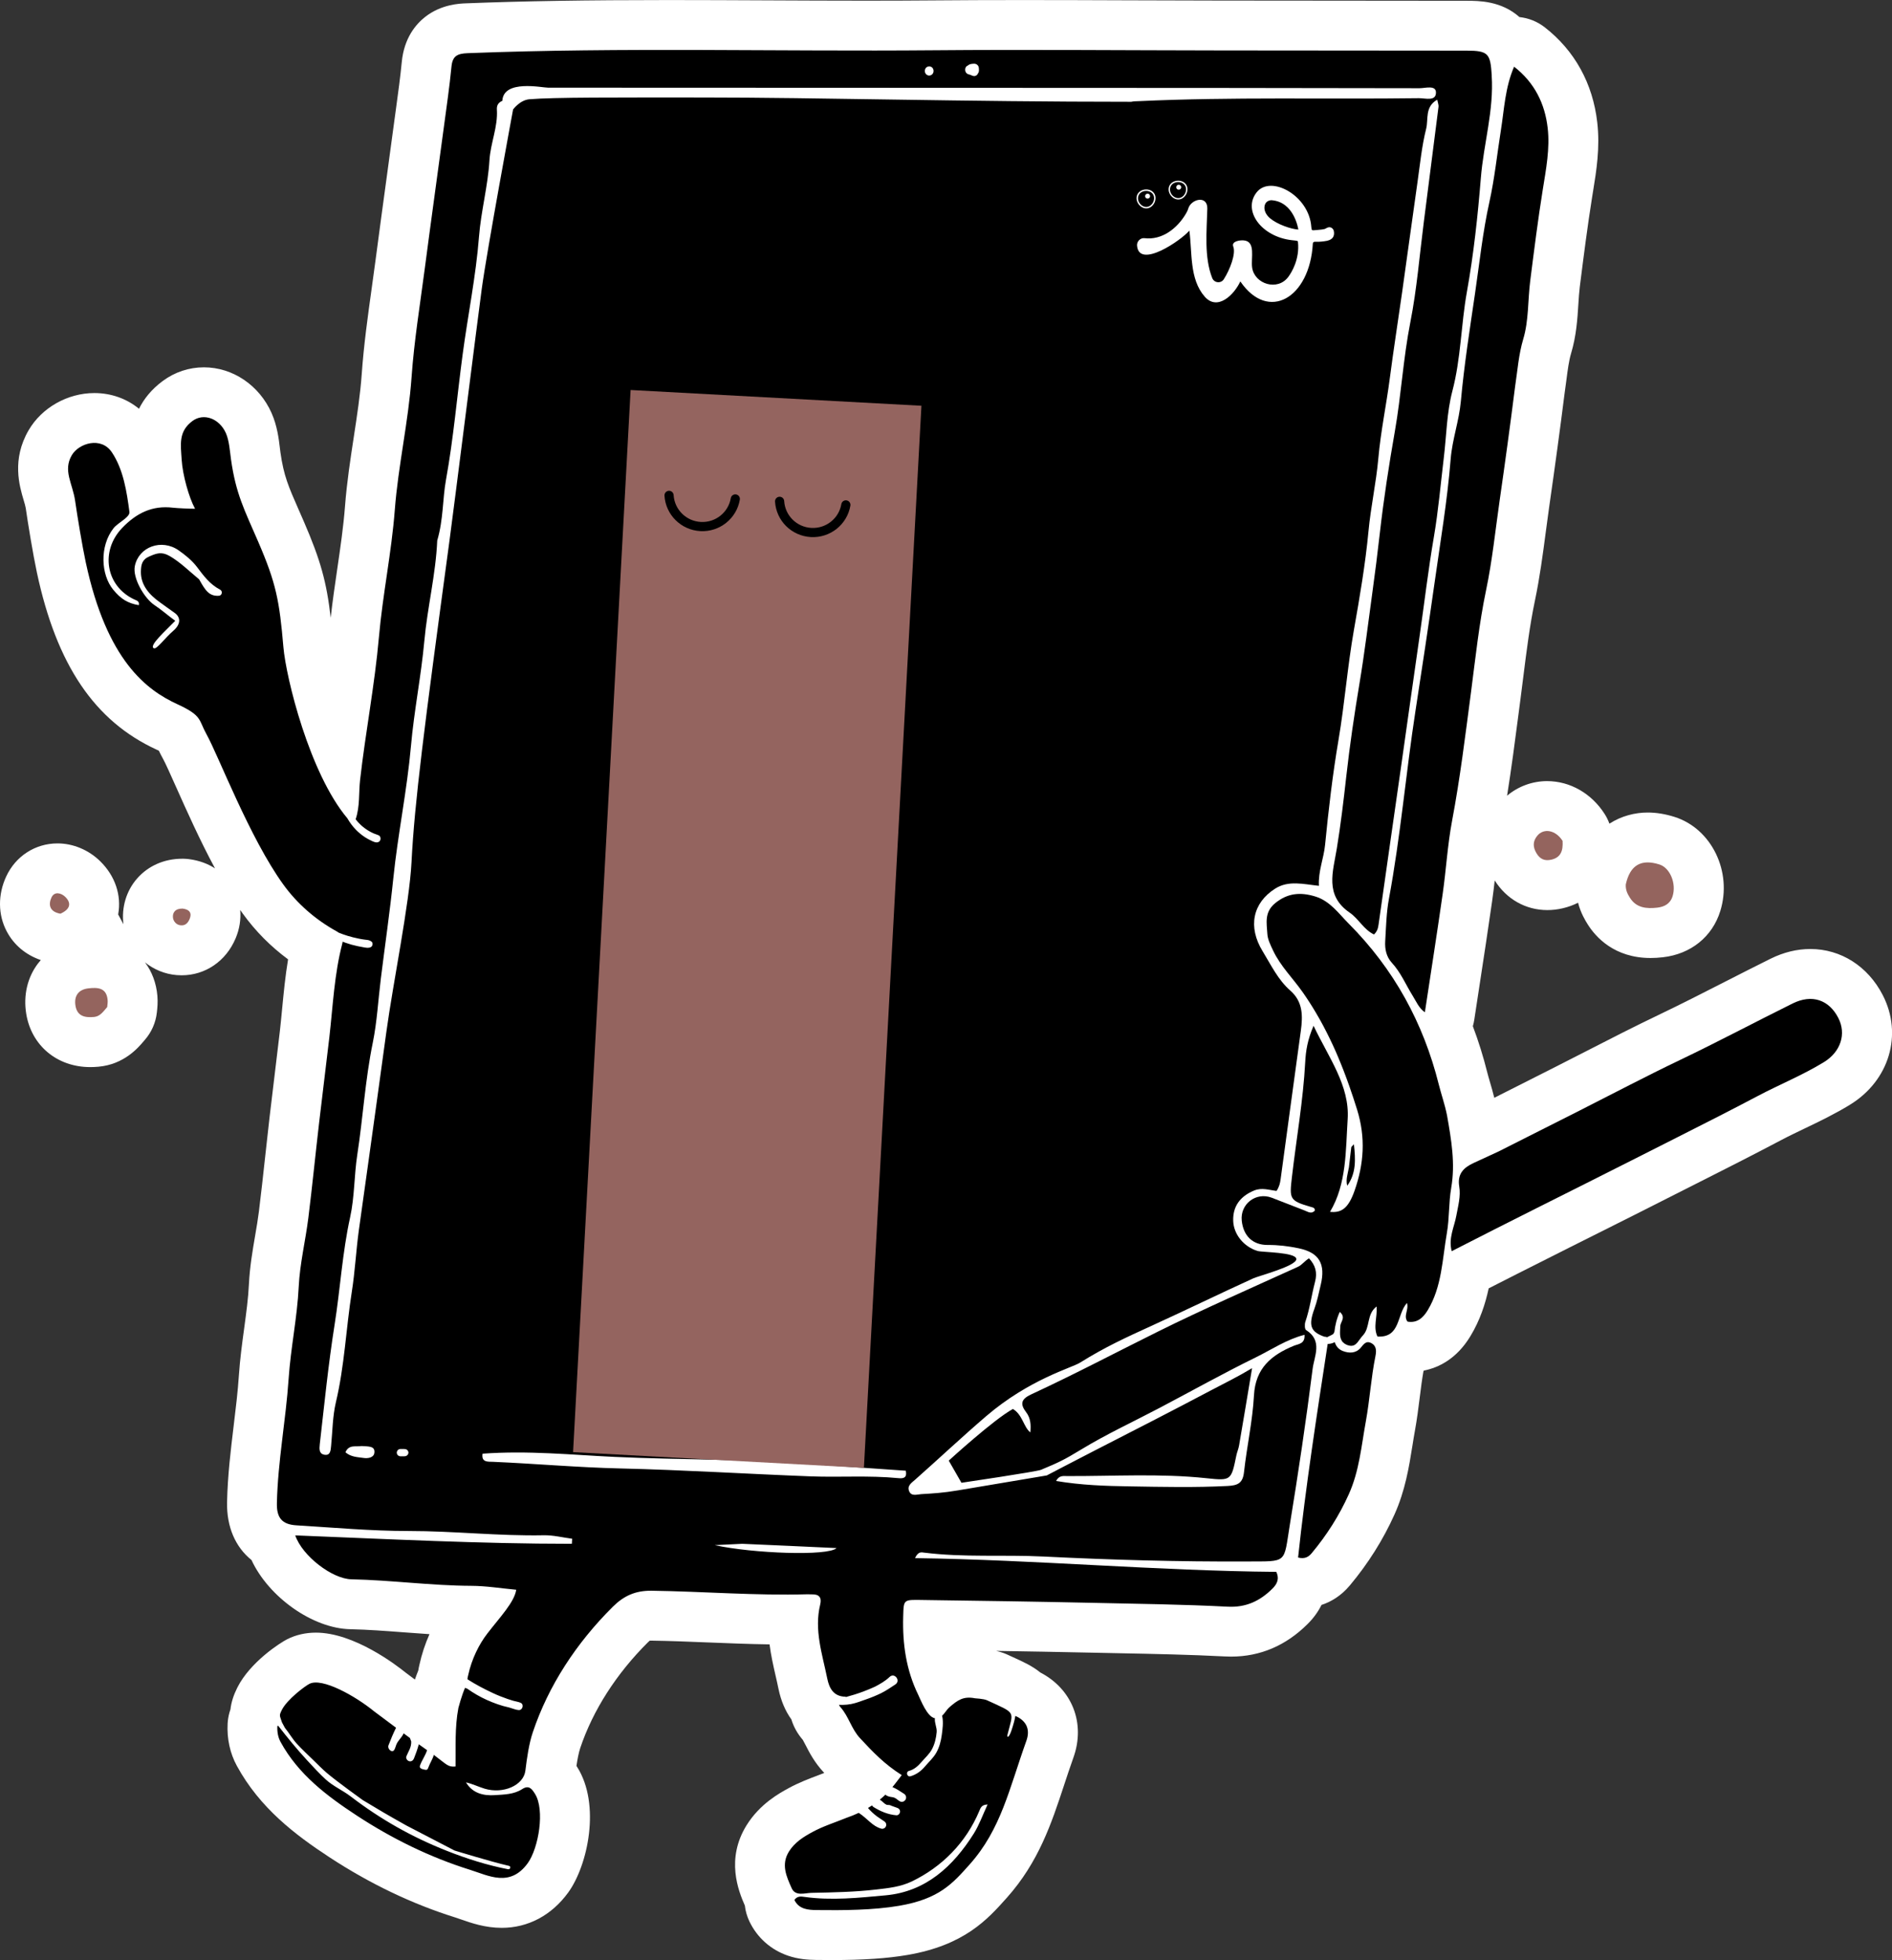 <svg xmlns="http://www.w3.org/2000/svg" id="Ebene_2" data-name="Ebene 2" viewBox="0 0 1289.46 1335.9"><rect x="0" y="0" width="1289.46" height="1335.9" fill="#333333" stroke="none"/><defs><style>      .cls-1 {        fill: #94645e;      }      .cls-2 {        fill: #94645f;      }      .cls-3 {        fill: #fff;      }      .cls-4 {        fill: none;        stroke: #000;        stroke-linecap: round;        stroke-miterlimit: 10;        stroke-width: 6.25px;      }    </style></defs><g id="Ebene_1-2" data-name="Ebene 1"><g><g><path class="cls-3" d="M890.19,906.49c-1.01-.64-1.1-3.97-.51-5.68,3.04-8.85,4.2-18.11,6.56-27.08,1.74-6.62.3-11.39-4.07-16.17-3.13,1.91-4.74,4.52-7.65,5.84-30.84,14.02-64.64,28.9-95,43.95-29.81,14.79-56.57,28.99-86.78,43-6.97,3.23-7.53,6.66-3.33,12.14,3.04,3.97,3.32,8.62,2.83,13.72-4.58-3.52-5.33-12.18-11.89-15.95-12.81,6.92-43.71,35.19-43.71,35.19l8.66,15.1s51.15-7.55,54.22-8.84c12.18-5.1,15.44-6.58,27.51-13.92,17.2-10.46,35.61-18.95,53.47-28.37,21.76-11.46,43.24-23.47,65.31-34.3,10.81-5.3,21.01-12.28,33.29-15.43.45,6.3-4.22,6.21-7.27,7.48-15.33,6.33-26.18,15.24-27.18,33.84-.94,17.5-4.87,34.83-6.79,52.31-.83,7.4-4.11,9.04-11.07,9.4-22.24,1.14-44.46.64-66.68.28-16.59-.26-33.2-.8-50.34-3.69,2.13-3.97,5.04-3.35,7.52-3.33,31.65.13,63.35-1.9,94.98,1.45,16.86,1.8,16.88,1.55,20.37-15.5.46-2.27,1.46-4.46,1.85-6.75,2.93-17.08,5.77-34.16,8.87-52.75-9.69,5.84-18.82,10.27-27.7,14.97-26.58,14.07-53.36,27.77-80.13,41.48-10.42,5.33-32.09,16.67-32.09,16.67,0,0-40.19,6.75-60.64,10.2-9.85,1.67-16.59,2.06-24.93,2.55-2.75.16-6.61,1.69-8.17-1.88-1.67-3.81,1.51-5.75,4.11-8.05,16.17-14.31,31.89-29.12,48.27-43.16,29.48-25.26,58.21-32.89,64.02-36.52,16.94-10.59,31.23-17.14,49.26-25.35,23.54-10.75,46.37-21.89,68.71-32.07,4.04-1.84,29.68-8.46,29.45-13.23-.22-4.71-23.35-4.53-26.45-5.49-9.55-2.93-16.3-11.52-16.57-20.54-.3-9.81,4.64-16.7,14.3-20.67,5.26-2.16,10.36-.26,15.25.28,1.81-2.75,2.41-5.29,2.77-8,4.53-33.7,9.17-67.38,13.76-101.06,1.38-10.11,1.55-19.82-7.14-27.45-8.42-7.37-13.17-17.5-18.86-26.8-10.23-16.65-6.81-32.97,8.52-42.72,9.16-5.82,19.33-3,29.81-1.91-.55-9.88,3.3-18.67,4.2-27.9,2.35-23.9,5.13-47.88,9.14-71.42,4.24-24.96,6.13-50.2,10.53-75.16,3.93-22.21,7.78-44.63,9.92-67.22,1.56-16.62,5.23-33.03,6.71-49.65,1.62-18.3,5.42-36.2,7.79-54.35,2.59-19.88,5.71-39.68,8.52-59.53,3.49-24.76,6.85-49.54,10.37-74.3,1.74-12.23,2.93-24.61,5.93-36.54,1.59-6.3-1.06-14.91,7.53-19.72.45,2.26,1.04,3.58.88,4.8-3.29,26.16-6.64,52.31-10.01,78.45-2.94,22.85-4.75,45.89-9.2,68.44-4.85,24.58-6.21,49.56-10.53,74.22-4.06,23.12-7.66,46.49-10.31,69.9-1.51,13.39-3.2,26.74-5.04,40.08-2.84,20.6-5.32,41.27-8.75,61.79-3.53,21.11-6.65,42.3-9.03,63.58-1.83,16.41-3.78,32.83-6.45,49.11-2.58,15.83-8.46,31.87,8.78,43.69,6.14,4.23,9.65,11.65,16.57,14.88,2.27-2.22,2.77-4.38,3.11-6.81,5.03-35.74,10.18-71.45,15.28-107.17,4.24-29.81,8.39-59.63,12.69-89.43,3.25-22.5,5.87-45.08,9.72-67.51,3.04-17.78,4.58-35.81,6.74-53.73,1.85-15.27,2-30.99,5.87-45.73,5.85-22.24,5.87-45.08,9.88-67.48,4.61-25.64,7.42-51.67,9.52-77.66,1.87-23.37,8.95-46.1,7.4-69.88-.96-14.79-2.17-16.85-17.17-16.86-55.33-.07-110.64-.1-166.96-.14-66.1-.07-131.21-.68-196.28-.12-105.86.93-211.74-2.14-317.6,1.98-7.16.28-10.29,2.03-10.98,9.3-1.32,13.65-3.32,27.24-5.14,40.82-4.3,32.09-8.78,64.13-12.98,96.22-3.26,24.83-7.3,49.62-9.07,74.56-2.16,30.39-9.1,60.09-11.43,90.48-2.22,28.97-8.26,57.64-10.81,86.6-2.87,32.68-9.16,64.87-12.83,97.42-.99,8.62-.01,17.85-3.03,26.76,1.09,1.39,2.26,2.71,3.56,3.91,1.72,1.58,3.59,2.97,5.62,4.14.97.57,2.09,1.14,3.04,1.56,1.04.45,2.38.8,3.49,1.32,1.19.55,1.52,2.14,1.07,3.26-.52,1.27-1.81,1.75-3.09,1.52-1.39-.26-2.8-1.01-4.06-1.64-1.13-.55-2.22-1.17-3.26-1.85-2.26-1.48-4.36-3.2-6.24-5.14-2.25-2.32-4.16-4.94-5.77-7.74-25.84-30.74-41.79-95.73-43.59-116.66-2.71-31.67-4.94-43.61-17.3-72.14-9.37-21.67-15.07-32.28-18.41-55.8-.77-5.46-1.2-12.79-3.48-17.92-4.46-10.05-15.17-13.94-22.79-8.29-9.66,7.17-8.01,15.95-7.36,26.41.65,10.43,4.98,25.87,9.13,33.42-3.69,0-12.12-.38-15.08-.72-14.15-1.72-25.05,3.8-34.65,13.85-14.94,15.62-11.23,39.36,8.07,48.56,1.72.83,3.94,1.22,3.33,4.03-7.59-1.33-12.23-4.17-17.53-10.66-8.33-10.21-9.3-29.57.29-41.79,2.97-3.8,11.33-7.49,10.84-11.15-1.81-13.63-4.07-28.83-11.98-40.62-7.34-10.95-22.56-6.17-27.32,2.03-6.11,10.52.56,19.15,2.29,31.07,1.62,11.23,4.87,30.74,7.21,41.74,14.39,67.36,41.65,87.3,62.47,96.87,17.12,7.87,14.36,10.6,19.91,20.56,7.97,14.24,29.35,70.61,52.3,102.32,9.55,13.2,22.01,24.02,36.52,32.02.49.28.93.55,1.32.84,1.98.8,3.98,1.52,6.04,2.14,2.56.77,5.16,1.43,7.79,1.94,1.36.26,2.72.51,4.1.67,1.68.19,3,.23,4.37,1.32,1.16.93.78,3.11-.48,3.74-1.64.8-3.16.43-4.88.14-1.41-.25-2.82-.51-4.23-.81-2.8-.59-5.55-1.36-8.24-2.32-.64-.22-1.25-.49-1.85-.72-.06.42-.14.87-.26,1.32-5.45,20.86-6.37,42.32-8.79,63.58-2.25,19.59-4.77,39.14-7.03,58.73-2.51,21.56-4.64,43.14-7.32,64.67-1.96,15.63-5.78,31.13-6.55,46.79-1.03,21.11-5.46,41.72-6.88,62.77-1.9,28.32-7.37,56.35-8,84.83-.22,9.92,3.43,14.5,13.24,15.11,25.53,1.56,51.08,3.88,76.62,3.87,30.71-.01,61.27,3.49,91.98,2.9,6.45-.13,12.92,1.54,19.4,2.38l-.23,3.45c-62.39,0-124.43-3.19-188.5-5.74,4.84,14.14,25.29,29.67,38.22,29.93,27.28.57,54.37,4.33,81.69,4.45,10.2.04,20.4,1.72,30.71,2.68-1.33,8.53-11.07,18.62-19.79,29.94-5.55,7.21-10.56,17.17-12.98,28.31-.17.81-.46,1.77-.51,2.75,5.52,3.52,11.33,6.61,17.27,9.37,3.27,1.54,6.65,2.87,10.08,4.06,1.27.43,2.56.85,3.87,1.23,1.71.51,3.53.67,5.14,1.43,2.38,1.16,1.2,5-1.33,4.91-1.87-.07-3.72-.91-5.52-1.42-.38-.12-.77-.25-1.16-.36-5.24-1.1-10.4-3-15.23-5.17-4.66-2.1-9.07-4.69-13.23-7.62-.06.03-1.48-.65-1.51-.59-2.36,5.32-4.53,13.68-4.53,13.68-2.54,13.27-1.75,26.64-1.94,39.93-5.16.51-5.79-1.17-14.81-7.91-.85,3.07-2.68,5.68-3.75,8.66-.64,1.77-1.2,1.72-3.1,1.29-1.69-.38-3.16-1-2.58-2.67,1.33-3.75,3.61-6.66,4.85-10.47-1.38-.96-4.01-2.91-5.66-4.01-.88,3.29-2.03,6.52-3.29,9.62-.54,1.36-1.77,2.3-3.3,1.88-1.3-.36-2.42-1.96-1.88-3.3,1.3-3.3,3.48-6.04,3.3-10.13-.29-.78-.58-1.59-.87-2.38-1.29-.96-2.75-2.03-4.29-3.16-1.46,3.27-3.84,4.64-5.1,7.98-.62,1.68-1.17,4.55-3,4.14-1.58-.36-2.83-2.38-2.23-3.94,1.54-4.07,3.23-8.1,5.16-12.01-6.98-5.17-13.99-10.4-14.82-11.07-13.3-10.85-35.61-23.16-44.16-18.88-3.1,1.55-15.27,10.69-18.82,17.75-2.07,4.14-1.49,3.69.07,8.59.06.19,1.84,3.49,1.97,3.67,2.77,3.38,5.08,7.48,8.01,10.71,3.51,3.87,8.19,8.19,11.92,11.84,2.27,2.23,5.81,5.79,8.62,8.19,7.07,6.01,24.54,18.53,24.54,18.53l14.3,8.53s13.04,7.55,15.3,8.72c7.07,3.68,32.89,17.09,32.89,17.09,0,0,24.82,7.65,37.19,10.49,1.49.35.85,2.56-.64,2.29-14.23-2.75-28.22-7.2-41.68-12.52-23.93-9.46-45.16-21.46-65.58-37.09-5.48-4.19-11.72-6.82-16.85-11.42-3.68-3.29-9.16-9.17-12.92-13.27-7.24-7.88-12.94-14.92-19.56-23.35-.2-.26-.64-.13-.67.19-.2,3.78.43,7.48,2.19,10.69,12.08,22.15,31.61,36.85,51.98,50.2,23.99,15.72,49.85,28.42,77.2,36.97,12.57,3.94,27.19,12.11,39.26-4.53,7.42-10.24,11.82-36.36,4.95-47.26-2.07-3.27-4.07-6.27-8.76-3.22-5.55,3.61-12.24,3.67-18.47,4.09-7.72.54-15.27-1.14-19.8-8.69,4.46,1,8.52,3.04,12.81,4.33,12.49,3.72,26.45-2.2,27.68-12.37,1.04-8.46,2.4-18.27,5.06-26.15,10.62-31.64,29.55-60.71,54.54-85.53,7.37-7.32,15.27-11.07,26.5-10.91,35.39.51,70.73,3.43,106.15,2.42,1-.03,2.01.09,3.03.06,4.88-.15,6.81,2.16,5.65,6.87-4.26,17.38,1.43,33.86,4.8,50.49,1.33,6.52,4.23,12.4,12.66,12.39-.04.1-.1.2-.15.29,4.1-1.1,8.16-2.35,12.14-3.84,2.65-.99,5.26-2.09,7.84-3.26,3.49-1.83,7.14-3.9,9.95-6.62,3.38-3.29,7.88,2.49,3.94,5.1-3.23,2.12-6.32,4.29-9.82,6-3.26,1.58-6.65,2.96-10.07,4.14-3.33,1.14-6.77,2.55-10.23,3.2-1.88.36-3.8.55-5.71.57-.81,0-1.71.03-2.54-.07.13.49.46,1.06,1.06,1.72,5.58,6.27,7.34,14.68,13.23,21.01,8.9,9.58,16.54,17.63,28.47,25.21-1.68,2.06-3.67,4.93-6.36,8.16,1.23.54,2.45,1.1,3.59,1.8,1.45.88,2.88,1.81,4.3,2.75,1.25.81,1.8,2.29,1.2,3.67-.25.61-.65,1.06-1.2,1.41-.58.38-1.61.54-2.27.3-1.67-.61-2.55-1.94-4.17-2.67-1.19-.52-3.1-.48-4.3-1-.07-.01-.13-.04-.2-.07-.59-.17-1.1-.46-1.54-.9-.04-.06-.1-.13-.15-.19-1.19,1.14-2.43,2.3-3.85,3.46,1.78,1.07,2.62,2.49,4.46,3.43.55.28,2.04.12,2.61.36.04.01.2.1.33.16.04.03.07.04.1.04.26.12.52.2.78.32,1.2.48,2.42.91,3.67,1.32,1.22.41,2,1.52,1.83,2.8-.16,1.16-1.25,2.33-2.51,2.22-5.65-.48-10.75-2.64-15.52-5.59-.48-.29-.81-.68-1.07-1.12-.88.58-1.78,1.16-2.74,1.72.39.46.77.93,1.19,1.36.96,1.01,1.97,1.98,3.04,2.88.04.04.29.26.51.43l.06.06s-.03-.04-.04-.06c.01.01.03.03.06.06.03.04.07.07.1.09-.03-.04-.06-.06-.09-.09.06.04.12.09.17.14-.03-.01-.04-.04-.07-.04.07.06.13.1.15.1.25.19.51.38.75.58.17.13.42.3.51.38.3.22.62.43.93.65,1.27.87,2.55,1.74,3.84,2.58,1.16.74,1.67,2.13,1.12,3.4-.51,1.22-1.91,1.96-3.22,1.58-6.19-1.8-8.97-6.58-15.3-10.76-2.52,1.19-5.27,2.3-8.27,3.35-7.98,3.24-16.05,5.75-23.31,9.71-6.03,3.29-12.05,6.98-15.99,13.3-5.52,8.9-1.67,16.99,1.77,24.83,2.58,5.91,8.92,3.43,13.54,3.33,14.79-.3,29.65-.56,44.33-2.29,8.13-.96,16.36-1.74,24.29-5.59,20.22-9.81,36.68-26.16,45.82-48.01.74-1.77,1.48-4.3,5.62-4.32-3.39,7.27-5.72,13.95-9.39,19.79-14.04,22.35-32.71,39.59-60,42.1-18.3,1.68-36.94,3.69-55.5,1.07-2.12-.29-4.72-.75-6.79,2.07,3.07,6.42,9.43,6.84,15.1,6.91,17.85.23,38.68.1,56.27-2.91,27.38-4.69,36.43-15.15,48.02-28.12,21.47-24.05,26.9-51.31,38.72-84.34,2.51-7,.75-13.34-7.52-16.96-.3,2.27-1.45,6.35-2.51,9.52-2.12,6.39-3.23,4.8-2.94,3.64,4.16-16.86,6.52-14.47-13.98-23.87-2.11-.96-8.05-1.3-8.05-1.3-7.9-1.56-11.84,1.2-17.66,6.29-1.54,1.33-2.94,3.94-4.84,5.68.07.13.15.29.19.46.81,3.98.19,8.59-.35,12.6-.55,4.17-1.64,8.32-3.71,12.01-2.04,3.65-5.16,6.35-7.81,9.5-2.56,3.07-5.94,5.53-9.82,6.61-2.36.65-3.36-3.01-1.01-3.65,3.74-1.01,6.35-3.53,8.81-6.39,2.43-2.83,5.17-5.17,6.92-8.53,1.85-3.52,2.78-7.56,3.14-11.5.29-3.09-1.58-6.32-1.2-9.39.15,0,.32-.01.01-.06-5.32-.85-9.81-12.78-11.33-15.89-8.27-16.88-10.82-34.8-10.3-53.4.35-12.17.01-11.5,14.24-11.31,38.51.51,77,1.09,115.49,1.93,30.45.67,60.93,1.03,91.34,2.61,12.57.67,22.17-3.91,30.57-12.3,2.93-2.91,5-6.39,2.64-11.43-81.71-.72-163.32-8.21-246.22-9.37,2.19-4.69,4.39-3.97,6.21-3.74,26.99,3.39,54.17,1.32,81.23,2.65,46.18,2.3,92.41,3.61,138.65,3.38,28.22-.15,25,1.67,29.36-25.03,5.77-35.32,11.07-70.71,15.53-106.2,1.07-8.59,7.08-19.25-4.43-26.47ZM149.1,406.07c-6.55.36-9.13-3.55-13.37-11.18-7.11-5.91-12.98-11.79-20.12-15.92-5.56-3.2-9.01-1.8-13.79.26-5.01,2.14-5.71,5.61-5.79,10.37-.16,9.07,5.58,15.67,12.99,20.95,3.01,2.13,6.72,4.9,9.76,7,4.77,3.27,4.38,8.11-.83,12.52-5.27,4.48-11,12.46-12.95,11.82-4.26-1.39,8.55-12.59,14.44-18.78-5.27-3.82-9.23-7.43-14.11-10.66-7-4.64-15.08-18.53-13.44-26.63,2.68-13.15,18.22-18.89,29.93-10.68,4.58,3.22,9.14,6.92,12.47,11.34,4.45,5.91,8.74,11.79,15.65,15.36,2.03,1.04,1.45,4.1-.84,4.23ZM657.8,47.38c.01-.26.04-.55.1-.81,0-.01.01-.03.01-.04.03-.09.23-.58.28-.67.1-.17.3-.45.45-.58.29-.29.62-.48.98-.62.16-.13.32-.29.51-.41.3-.19.65-.32.97-.43.15-.06.29-.1.42-.13.74-.19,1.51-.23,2.25-.26.07-.01.13-.01.2-.01.22.01.56.06.78.1.03.01.06.01.09.03.2.06.51.19.68.29.03,0,.04.01.06.03.01,0,.04.01.06.03.16.1.43.32.56.45.03.01.04.03.06.06.12.12.36.43.43.56.13.22.26.51.32.75.15.52.15,1.12.16,1.67.01.17.01.36.01.55,0,.09,0,.17-.01.26-.01.28-.04.59-.13.85-.16.43-.35.75-.59,1.07-.13.32-.32.62-.58.9-.25.28-.54.46-.88.56-.32.17-.68.26-1.06.25-.72-.04-1.23-.2-1.88-.52-.06-.03-.13-.06-.19-.09-.03-.01-.04-.03-.07-.03h.04s-.03-.01-.04-.01c-.29-.07-.56-.16-.81-.32-.14-.03-.28-.01-.42-.06-.15-.03-.25-.1-.38-.14-.03-.01-.07-.01-.1-.01-.13-.04-.26-.12-.38-.16-.07-.03-.26-.1-.36-.16-.12-.07-.25-.19-.32-.25-.1-.07-.23-.16-.32-.25-.13-.14-.35-.42-.45-.58-.01-.01-.01-.03-.03-.04-.1-.17-.22-.49-.29-.67,0-.03-.01-.04-.01-.06-.01-.03-.01-.07-.03-.1-.04-.25-.09-.54-.1-.8,0-.06,0-.13.01-.2ZM630.73,46.68l.46-.59c.19-.17.39-.33.61-.46.22-.13.45-.23.7-.29l.78-.1c.41-.03.78.06,1.14.25.36.12.68.32.94.61.29.28.49.59.61.96.19.35.28.72.26,1.13v.1c0,.09,0,.17-.01.25.03.41-.06.78-.25,1.13-.07.26-.2.48-.38.65-.2.32-.49.58-.83.77l-.71.29s-.03.01-.04.01-.01,0-.03.01h-.01s-.68.09-.7.09c-.32.01-.52-.03-.78-.12-.38-.09-.71-.26-1-.52-.22-.13-.39-.32-.52-.54-.26-.28-.43-.61-.54-1l-.1-.78c-.01-.07,0-.16,0-.25,0-.03,0-.06-.01-.1.01-.52.15-1.03.41-1.49ZM255.14,990.21c-.41,3.36-4.42,3.91-7.32,3.49-4.06-.61-8.49-.54-12.39-3.85,2.33-5.55,7.21-3.58,10.97-4.27,4.93.33,9.31-.09,8.74,4.64ZM276.54,992.44c-.32.09-.7.12-1.03.13h-2.58c-.68,0-1.27-.28-1.77-.72-.49-.45-.71-1.13-.74-1.77,0-.35.06-.67.22-.97.1-.3.28-.56.52-.8.45-.45,1.13-.74,1.77-.72h1.75c.29,0,.56-.01.85,0,.33.01.68.04,1,.13,1.06.26,1.84,1.27,1.84,2.36s-.8,2.06-1.84,2.36ZM306.44,367.67c-17.72,131.05-23.87,178.75-26,220.13-1.45,28.26-12.55,82.01-17.14,115.6-9.65,70.67-17.67,127.3-18.76,135.19-1.9,13.92-2.59,28-4.78,41.85-3.94,25-4.94,50.4-10.82,75.16-2.29,9.66-2.32,19.88-3.29,29.83-.3,3.13-.45,6.84-4.65,6.07-3.54-.65-3.45-3.75-3.06-7.23,3.11-27.16,5.82-54.48,10.08-81.34,3.87-24.35,5.26-49.05,10.59-73.25,3.07-13.94,2.71-28.6,4.9-42.78,3.9-25.32,5.36-50.95,10.53-76.14,2.93-14.33,3.68-29.09,5.49-43.65,2.84-22.83,6.17-45.62,8.52-68.49,3.1-30.22,9.36-59.99,12.04-90.28,2.11-23.92,6.91-47.59,9.1-71.49,2.09-22.95,7.79-45.39,8.79-68.44,4.29-14.7,3.58-28.28,5.97-41.43,5.13-28.26,7.53-56.92,11.34-85.36,3.56-26.76,9.04-53.25,11.15-80.24,1.36-17.46,6.1-34.67,7.13-52.12.71-11.79,5.81-22.7,5.07-34.55-.15-2.27.42-4.59,3.71-6,.75-14.68,27.05-8.95,31.18-8.95,106.9.01,213.81.07,320.72.12,91.06.04,182.13.04,273.19.25,3.94,0,11.13-2.29,11.2,2.85.1,6.3-7.32,3.9-11.44,3.95-63.73.84-127.5-.96-191.21,2.03-1.65.09-3.32.01-4.98.43-114.43,0-211.73-2.93-292.53-2.93-59.34,0-100.71-.19-117.65,1.2-6.52.54-11.15,6.97-11.15,6.97,0,0-17.89,96.6-21.34,122.18-2.75,20.35-19.05,149.92-21.89,170.86ZM487.12,1053.13c7.97-.39,13.34-.65,18.72-.91,22.25.94,42.55,1.9,64.29,2.91-5.64,5.62-57.24,3.65-83.01-2ZM612.05,1007.45c-19.82-1.93-39.69-.45-59.51-1.2-43.33-1.64-86.62-4.39-129.95-5.4-28.93-.67-57.7-3.27-86.56-4.51-3.48-.14-8.07.51-7.16-5.55,31.25-2.27,60.7.83,90.24,2.2,21.99,1.03,44.01,1.32,66.03,1.87.13,0,.27,0,.4.01l102.57,5.53c.13,0,.26.02.39.03h.26c9.52.7,19.04,1.36,28.55,1.98,1.13,5.3-2.16,5.35-5.27,5.04Z"></path><path class="cls-3" d="M934.58,915.42c-3.68-1.91-5.3,1-7.24,3.23-3.4,3.9-7.95,3.75-12.08,2.19-2.98-1.13-4.75-3.35-5.55-6.06-.13.06-.26.13-.41.2-1.29.56-2.56.96-3.98,1-.15.01-.3,0-.45,0-7.43,48.56-14.96,96.96-20.17,145.59,4.77,1.23,7.33-.64,9.23-2.91,10.27-12.28,18.76-25.6,25.38-40.32,7.13-15.85,8.52-32.9,11.55-49.5,2.68-14.69,3.56-29.76,6.55-44.5.64-3.11,1-6.94-2.83-8.92Z"></path><path class="cls-3" d="M986.19,760.16c-1.55-7.66-3.93-14.26-5.59-20.93-10.53-42.19-30.68-78.85-61.42-109.72-6.95-6.98-12.72-15.46-22.92-18.53-9.88-2.98-18.62-2.42-27.24,4.65-7.5,6.17-5.69,13.72-5.27,20.96.2,3.62,2.13,7.52,3.87,11.2,5.06,10.72,13.5,18.93,20.17,28.42,3.23,4.59,6.24,9.29,9.05,14.05.94,1.58,1.87,3.19,2.77,4.8,3.13,5.62,6.03,11.34,8.72,17.17,1.16,2.49,2.27,5.01,3.35,7.55,1.43,3.38,2.81,6.78,4.14,10.21,1.32,3.43,2.59,6.88,3.82,10.37,1.84,5.23,3.58,10.52,5.24,15.86,6.01,19.33,4.64,37.17-1.67,55.27-4.32,12.37-9.17,15.28-16.75,14.47,11.4-19.09,10.65-41.88,12.02-63.16,1.48-22.8-12.84-41.77-23.24-63.64-4.14,9.59-5.29,17.15-5.68,24.64-1.41,26.38-6.06,52.37-9.08,78.56-1.7,14.75-1.75,16.02,12.95,20.25,1.27.36,2.72.46,2.71,2.45-2.33,2.71-4.81.81-7.11-.06-7.48-2.82-14.88-5.85-22.35-8.68-10.72-4.03-21.54,4.3-20.38,15.63,1.04,10.26,7.33,16.66,17.72,16.59,7.17-.06,14.17.81,21.02,2.25,14.14,2.94,18.5,10.73,15.08,24.95-1.32,5.51-2.36,11-4.35,16.41-4.19,11.42-2.51,15.63,6.95,18.96.06-.01.12-.04.19-.04.19-.01.38.01.56.07.03,0,.04,0,.06.01.06.01.1.04.16.06.17.03.36.06.54.09.09.01.16.03.23.04-.1-.01-.2-.01-.32-.04.17,0,.32.07.46.13.1-.12.22-.23.36-.3.93-.46,1.9-.84,2.8-1.36.25-.13.48-.29.71-.45.1-.09.2-.17.3-.28.04-.03.07-.07.1-.12t.03-.03h0s.01-.04.03-.04c.07-.39.26-.71.49-.99.49-4.58,1.58-9.11,3.67-13.7,4.43,3.82.46,6.68.36,9.65-.14,3.94-.85,8.21,1.77,11.01.58.62,1.33,1.17,2.3,1.62.25.12.51.22.77.32,2.82,1.04,4.61.39,6.06-.96.32-.29.61-.62.9-.97,1.17-1.41,2.19-3.16,3.52-4.55,5.3-5.53,2.36-14.49,9.43-19.83.54,7.42-2.49,13.99.56,20.5,15.85.93,13-14.94,20.12-22.9,1.39,4.85-2.65,8.79.38,12.73,6.53,1.14,10.6-2.56,13.7-7.68,9.81-16.18,9.97-34.86,13.11-52.7,1.78-10.14,1.19-20.7,2.97-30.84,2.87-16.52.12-32.48-2.87-49.4Z"></path><path class="cls-3" d="M1005.29,199.98c-3.56,24.38-7.42,48.82-9.65,73.39-1.2,13.43-5.9,26.16-6.95,39.48-2.3,28.68-7.14,57.03-11.14,85.47-4.06,28.71-8.42,57.43-12.84,86.11-6.56,42.61-10.17,85.65-18.09,128.09-1.77,9.49-1.96,19.3-2.54,28.97-.33,5.32.74,10.58,4.49,14.66,6.17,6.69,9.58,15.05,14.28,22.61,2.45,3.91,4.22,8.42,8.26,11.14,4.13-27.31,8.33-53.98,12.14-80.72,2.36-16.49,3.29-33.2,6.36-49.54,5.52-29.22,9.1-58.67,12.97-88.11,3.03-23.15,5.46-46.46,10.24-69.26,4.26-20.32,6.33-40.93,9.27-61.34,3.65-25.37,7.16-50.81,10.47-77.17,1.74-11.53,2.43-22.12,5.61-32.75,3.77-12.56,3.07-26.4,4.74-39.62,2.64-20.82,5.26-41.65,8.58-62.37,2.22-13.88,4.91-27.79,3.32-41.75-1.88-16.56-8.87-30.94-22.89-41.85-6.13,14.14-6.71,28.8-8.97,43.08-2.61,16.4-4.27,32.99-7.87,49.15-4.58,20.6-6.75,41.58-9.79,62.32Z"></path><path class="cls-3" d="M1252.87,693.78c-6.33-12.3-17.91-16.4-31.13-9.84-25.61,12.69-50.83,26.13-76.64,38.46-23.25,11.11-46.05,23.15-69.04,34.78-18.01,9.11-36.01,18.22-54.73,27.63-6.13,2.81-11.52,5.35-16.95,7.82-6.88,3.16-11.27,7.5-9.85,16.05,1.12,6.63-.77,13.23-1.97,19.82-1.39,7.76-5.53,15.31-3.17,24.27,10.2-5.2,19.59-10.03,29-14.78,21.04-10.6,42.06-21.22,63.13-31.74,20.56-10.27,41.04-20.73,61.55-31.07,18.24-9.2,36.52-18.47,54.62-28.03,15.01-7.95,30.87-14.33,45.39-23.24,11.56-7.1,15.36-19.33,9.79-30.13Z"></path><path class="cls-3" d="M918.19,808.18c6.17-8.58,5.66-18.02,4.55-28.28-1,1.14-1.75,1.59-1.81,2.13-.55,4.23-.97,8.49-1.58,13.56-.85,4.68-2.29,8.49-1.16,12.59Z"></path><path class="cls-3" d="M1129.42,618.64c4.87-.55,8.9-2.62,10.5-7.81,2.68-8.62-1.72-19.34-8.98-21.63-12.37-3.93-19.99.33-22.92,13.57-.26,3.98,1.29,6.68,2.84,9.16,4.35,6.94,11.34,7.52,18.56,6.71Z"></path><path class="cls-3" d="M60.21,673.65c-6.69.78-9.87,5.11-8.76,11.85,1.19,7.24,6.5,8.19,12.65,7.65,4.1-.36,6.17-3.56,9-6.78.23-2.1.39-3.45.27-4.75-.71-8.61-7.06-8.68-13.15-7.97Z"></path><path class="cls-3" d="M1047.73,569.59c-3.17,3.87-3.1,7.72-.55,11.98,2.42,4.03,5.61,5.39,10.08,4.36,6.55-1.51,8.11-6.14,7.68-12.84-4.78-7.5-12.88-8.76-17.21-3.51Z"></path><path class="cls-3" d="M35.09,611.68c-2.22,4.8-1.43,9.76,6.08,11.07,6.36-2.82,7.94-6.92,3.29-11.49-2.64-2.59-7.35-3.97-9.37.42Z"></path><path class="cls-3" d="M80.55,623.19c2.36-13.04-2.11-26.24-12.24-36.17-7.87-7.74-18.49-12.18-29.12-12.18-15.14,0-28.55,8.66-34.98,22.58-5.73,12.39-5.61,25.99.33,37.3,4.89,9.32,13,16.11,23.27,19.63-.7.79-1.37,1.6-2.01,2.45-7.16,9.49-9.97,21.64-7.92,34.21,3.56,21.7,21.07,36.28,43.58,36.29h0c1.8,0,3.63-.08,5.63-.26,17.46-1.54,27.15-13.01,30.8-17.33.25-.29.5-.59.76-.89,4.61-5.25,7.49-11.78,8.25-18.72l.03-.24c.32-2.92.72-6.56.33-11.13-.74-8.77-3.74-16.54-8.45-22.81,6.04,4.86,13.51,8,21.61,8.67,1.13.09,2.27.14,3.39.14h0c16.14,0,30.24-9.66,36.76-25.16,2.68-6.33,3.7-12.96,3.14-19.36.61.88,1.22,1.74,1.84,2.59,8.6,11.89,18.91,22.29,30.78,31.06-1.91,11.5-2.99,22.75-4.05,33.75-.51,5.29-.99,10.28-1.55,15.23-1.14,9.92-2.38,20.07-3.57,29.88-1.15,9.43-2.34,19.18-3.45,28.8-1.03,8.86-2.01,17.82-2.95,26.48-1.36,12.48-2.77,25.38-4.33,37.9-.65,5.18-1.57,10.57-2.55,16.27-1.79,10.48-3.65,21.32-4.23,33.09-.47,9.73-1.84,19.76-3.28,30.39-1.38,10.19-2.82,20.72-3.56,31.77-.74,11.1-2.1,22.28-3.53,34.11-2.03,16.8-4.14,34.17-4.53,52.25-.37,16.95,5.74,30.73,16.65,39.49,11.68,25.22,41.65,46.64,67.37,47.16,11.81.25,23.7,1.15,36.28,2.1,5.81.44,11.69.89,17.65,1.27-2.95,6.63-5.25,13.6-6.8,20.64l-.02.08c-.28,1.19-.58,2.52-.81,4.03-.83,2.03-1.61,4.16-2.3,6.19-3.4-2.53-5.69-4.25-6.44-4.83-6.33-5.12-35.08-27.15-61.01-27.15-7.06,0-13.65,1.51-19.54,4.47-4.63,2.31-25.21,15.44-34.03,32.96-2.58,5.17-4.14,10.01-4.69,14.85-.95,2.68-1.58,5.52-1.84,8.48-.04.41-.07.83-.09,1.24-.55,10.28,1.62,20.24,6.29,28.8,15.64,28.67,39.62,46.91,63.2,62.36,27.51,18.02,56.34,31.81,85.67,40.98,1.09.34,2.44.81,3.88,1.32,6.95,2.43,16.47,5.75,27.79,5.75,17.94,0,34.03-8.56,45.31-24.11,13.39-18.49,22.22-59.9,6.15-85.4-.18-.29-.37-.58-.55-.86.63-4.24,1.49-8.94,2.56-12.14,8.65-25.78,24.65-50.75,46.25-72.21.52-.52.9-.84,1.13-1.02.17-.01.41-.02.73-.02h.19c13.02.19,26.47.73,39.49,1.26,13.47.54,27.3,1.1,41.25,1.3,1.01,7.75,2.65,14.93,4.14,21.44.69,3.01,1.34,5.85,1.9,8.64,1.75,8.56,4.85,15.51,8.83,21.05,1.54,5.07,4.16,9.76,7.8,13.95.42.7,1.22,2.26,1.82,3.43,2.54,4.98,6.02,11.8,12.27,18.53.18.2.37.39.55.59-1.3.5-2.66,1.01-4.05,1.54-6.17,2.33-13.16,4.96-20.29,8.84-6.33,3.46-19.51,10.65-28.6,25.22-14.33,23.09-5.57,44.78-1.2,54.79.42,3.7,1.46,7.35,3.11,10.81,5.3,11.08,14.63,19.36,26.26,23.34,7.12,2.43,13.64,2.83,19.08,2.9,4.07.05,7.67.08,11,.08,21.26,0,37.61-1.1,51.46-3.48,38.74-6.64,54.53-24.31,67.21-38.5l.44-.49c21.72-24.33,30.46-50.84,38.91-76.47,2.04-6.2,4.15-12.6,6.46-19.06,8.38-23.4-.89-46.76-22.59-58.01-5.42-4.43-11.68-7.28-18.56-10.4-1.12-.51-2.33-1.06-3.63-1.66-.06-.03-.11-.05-.17-.08-1.11-.5-3.51-1.59-7.65-2.56,21,.33,43.16.72,65.61,1.21,6.13.13,12.26.26,18.4.38,23.68.47,48.16.96,71.89,2.19,1.4.07,2.8.11,4.18.11,19.82,0,37.39-7.5,52.18-22.27,4-3.98,7.14-8.34,9.4-12.94,6.25-2.05,13.24-6,19.41-13.4,12.4-14.83,22.6-31.04,30.31-48.18,7.39-16.43,9.97-32.63,12.25-46.91.58-3.65,1.13-7.1,1.74-10.44,1.41-7.75,2.34-15.23,3.25-22.47.79-6.35,1.56-12.38,2.57-18.06.12-.1.24-.2.36-.3,9.69-1.94,22.08-7.72,31.58-23.39,6.62-10.92,10.21-22.11,12.48-32.62,6.54-3.34,12.84-6.56,19.14-9.74l9.02-4.55c17.69-8.92,35.99-18.15,54-27.14,13.09-6.54,26.33-13.25,39.13-19.73,7.51-3.81,15.02-7.61,22.54-11.4,16.77-8.46,36.25-18.32,55.23-28.35,5.16-2.74,10.59-5.34,16.34-8.09,10.07-4.82,20.47-9.81,30.92-16.22,26.72-16.41,36.07-47.82,22.24-74.69-10.12-19.66-28.55-31.39-49.32-31.39-9.14,0-18.28,2.24-27.16,6.64-10.51,5.21-21.03,10.58-31.21,15.77-14.74,7.53-29.99,15.31-44.99,22.48-16.64,7.95-33.12,16.4-49.05,24.57-6.89,3.53-13.78,7.06-20.68,10.56-13.76,6.96-27.9,14.12-42.33,21.39-.96-3.92-1.98-7.45-2.93-10.66-.69-2.37-1.35-4.61-1.84-6.57-2.71-10.84-5.99-21.36-9.84-31.56.42-1.44.75-2.92.98-4.43,1.22-8.1,2.46-16.14,3.68-24.15,2.85-18.63,5.8-37.89,8.5-56.83.68-4.72,1.23-9.36,1.74-13.93,8.14,12.84,21.16,20.19,35.92,20.19h0c3.39,0,6.86-.4,10.31-1.2,3.76-.87,7.3-2.15,10.57-3.81,1.87,7.19,5.02,12.24,6.57,14.72,5.37,8.57,18.07,22.95,42.86,22.95,2.65,0,5.37-.16,8.35-.5,19.07-2.16,33.72-13.95,39.16-31.51,8.34-26.81-5.97-56.2-31.18-64.15-6.26-1.99-12.42-2.99-18.29-2.99-8.54,0-17.84,2.26-26.09,7.59-.84-2.29-1.91-4.49-3.23-6.56-8.95-14.05-23.61-22.44-39.22-22.44-10.07,0-19.66,3.55-27.29,9.93,2.95-18.52,5.36-36.97,7.7-54.98.49-3.78.98-7.56,1.48-11.37.62-4.76,1.22-9.53,1.82-14.29,2.3-18.3,4.46-35.59,7.99-52.4,3.3-15.76,5.34-31.28,7.32-46.28.78-5.93,1.52-11.53,2.33-17.19,4.15-28.85,7.49-53.45,10.5-77.37.5-3.33.9-6.46,1.29-9.5.9-7.01,1.69-13.07,3.2-18.13,3.58-11.95,4.3-23.34,4.94-33.39.27-4.23.52-8.23.96-11.73l.17-1.38c2.5-19.75,5.09-40.17,8.24-59.89.21-1.34.43-2.68.65-4.02,2.27-13.92,4.84-29.69,2.87-46.94-3.02-26.56-15.4-48.99-35.8-64.86-5.05-3.93-11.03-6.29-17.24-6.96-12.45-11.08-27.64-11.1-36.01-11.11-42.06-.06-84.12-.09-126.62-.12l-40.35-.03c-20.76-.02-41.76-.1-62.07-.17-24.07-.09-48.97-.18-73.39-.18-22.59,0-42.6.08-61.16.24-14.12.12-29.14.18-45.93.18-22.31,0-45.03-.11-67-.21-22.05-.1-44.85-.21-67.31-.21-55.83,0-98.51.69-138.36,2.25-4.11.16-16.6.64-27.58,9.24-6.41,5.02-14.39,14.45-15.95,30.78-.99,10.23-2.39,20.45-3.87,31.28-.38,2.76-.76,5.52-1.13,8.29-1.68,12.51-3.38,25.01-5.08,37.52-2.62,19.26-5.34,39.17-7.91,58.8-.82,6.21-1.71,12.6-2.57,18.77-2.61,18.73-5.31,38.1-6.71,57.81-1,14.1-3.17,28.3-5.47,43.33-2.31,15.13-4.7,30.77-5.95,46.97-1.07,13.97-3.13,28.04-5.31,42.94-1.57,10.76-3.19,21.79-4.44,33.04-2.76-24.12-6.82-39.08-18.29-65.56-1.23-2.85-2.41-5.52-3.52-8.05-6.99-15.9-10.18-23.16-12.43-38.99-.13-.92-.24-1.91-.37-2.93-.77-6.46-1.83-15.31-5.7-24.05-8.39-18.9-26.48-31.11-46.08-31.11-10.15,0-19.85,3.22-28.07,9.31-7.86,5.83-12.93,12.37-16.17,18.93-8.45-6.91-19.02-10.7-30.43-10.7-18.27,0-35.86,9.95-44.81,25.34-11.62,19.99-6.26,37.99-3.39,47.65.64,2.15,1.24,4.17,1.42,5.38,1.54,10.67,4.92,31.37,7.61,43.97,13.44,62.93,39.34,101.27,81.53,120.68.6.28,1.13.53,1.6.75.74,1.58,1.67,3.43,2.82,5.5,1.64,2.93,5.43,11.42,9.09,19.63,6.88,15.41,15.98,35.81,26.35,55.07-4.56-2.95-10.41-5.38-17.88-6.32-1.21-.15-2.44-.24-3.66-.26-.27,0-.54,0-.8,0-12.17,0-23.07,4.76-30.69,13.4-7.4,8.39-10.82,19.75-9.38,31.23l-3.61-6.69Z"></path><path class="cls-3" d="M124.44,619.26c-5.07-.09-6.98,2.84-6.55,6.29.27,2.14,2.06,4.87,5.35,5.13,3.38.29,5-1.98,6-4.36,1.58-3.74.28-6.42-4.8-7.06Z"></path></g><g><path d="M1016.67,51.38c-.96-14.79-2.17-16.85-17.17-16.86-55.33-.07-110.64-.1-166.96-.14-66.1-.07-131.21-.68-196.28-.12-105.86.93-211.74-2.14-317.6,1.98-7.16.28-10.29,2.03-10.98,9.3-1.32,13.65-3.32,27.24-5.14,40.82-4.3,32.09-8.78,64.13-12.98,96.22-3.26,24.83-7.3,49.62-9.07,74.56-2.16,30.39-9.1,60.09-11.43,90.48-2.22,28.97-8.26,57.64-10.81,86.6-2.87,32.68-9.16,64.87-12.84,97.42-.99,8.62-.01,17.85-3.03,26.76,1.09,1.39,2.26,2.71,3.56,3.91,1.72,1.58,3.59,2.97,5.62,4.14.97.57,2.09,1.14,3.04,1.56,1.04.45,2.38.8,3.49,1.32,1.19.55,1.52,2.14,1.07,3.26-.52,1.27-1.81,1.75-3.09,1.52-1.39-.26-2.8-1.01-4.06-1.64-1.13-.55-2.22-1.17-3.26-1.85-2.26-1.48-4.36-3.2-6.24-5.14-2.25-2.32-4.16-4.94-5.77-7.74-25.84-30.74-41.79-95.73-43.59-116.66-2.71-31.67-4.94-43.61-17.3-72.14-9.37-21.67-15.07-32.28-18.41-55.8-.77-5.46-1.2-12.79-3.48-17.92-4.46-10.05-15.17-13.94-22.79-8.29-9.66,7.17-8.01,15.95-7.36,26.41.65,10.43,4.98,25.87,9.13,33.42-3.69,0-12.13-.38-15.08-.72-14.15-1.72-25.05,3.8-34.65,13.85-14.94,15.62-11.23,39.36,8.07,48.56,1.72.83,3.94,1.22,3.33,4.03-7.59-1.33-12.23-4.17-17.53-10.66-8.33-10.21-9.3-29.57.29-41.79,2.97-3.8,11.33-7.49,10.84-11.15-1.81-13.63-4.07-28.83-11.98-40.62-7.34-10.95-22.56-6.17-27.32,2.03-6.11,10.52.57,19.15,2.29,31.07,1.62,11.23,4.87,30.74,7.21,41.74,14.39,67.36,41.65,87.3,62.47,96.87,17.12,7.87,14.36,10.6,19.9,20.56,7.97,14.24,29.35,70.61,52.3,102.32,9.55,13.2,22.01,24.02,36.52,32.02.49.28.93.55,1.32.84,1.98.8,3.98,1.52,6.04,2.14,2.56.77,5.16,1.43,7.79,1.94,1.36.26,2.72.51,4.1.67,1.68.19,3,.23,4.37,1.32,1.16.93.78,3.11-.48,3.74-1.64.8-3.16.43-4.88.14-1.41-.25-2.82-.51-4.23-.81-2.8-.59-5.55-1.36-8.24-2.32-.64-.22-1.25-.49-1.85-.72-.06.42-.15.87-.26,1.32-5.45,20.86-6.37,42.32-8.79,63.58-2.25,19.59-4.77,39.14-7.03,58.73-2.51,21.56-4.64,43.14-7.32,64.67-1.96,15.63-5.78,31.13-6.55,46.79-1.03,21.11-5.46,41.72-6.88,62.77-1.9,28.32-7.37,56.35-8,84.83-.22,9.92,3.43,14.5,13.24,15.11,25.53,1.56,51.08,3.88,76.62,3.87,30.71-.01,61.26,3.49,91.98,2.9,6.45-.13,12.92,1.54,19.4,2.38l-.23,3.45c-62.39,0-124.43-3.19-188.5-5.74,4.84,14.14,25.29,29.67,38.22,29.93,27.28.57,54.37,4.33,81.69,4.45,10.2.04,20.4,1.72,30.71,2.68-1.33,8.53-11.07,18.62-19.79,29.94-5.55,7.21-10.56,17.17-12.98,28.31-.17.81-.46,1.77-.51,2.75,5.52,3.52,11.33,6.61,17.27,9.37,3.27,1.54,6.65,2.87,10.08,4.06,1.27.43,2.56.85,3.87,1.23,1.71.51,3.53.67,5.14,1.43,2.38,1.16,1.2,5-1.33,4.91-1.87-.07-3.72-.91-5.52-1.42-.38-.12-.77-.25-1.16-.36-5.24-1.1-10.4-3-15.23-5.17-4.66-2.1-9.07-4.69-13.23-7.62-.06.03-1.48-.65-1.51-.59-2.36,5.32-4.53,13.68-4.53,13.68-2.54,13.27-1.75,26.64-1.94,39.93-5.16.51-5.79-1.17-14.81-7.91-.85,3.07-2.68,5.68-3.75,8.66-.64,1.77-1.2,1.72-3.1,1.29-1.69-.38-3.16-1-2.58-2.67,1.33-3.75,3.61-6.66,4.85-10.47-1.38-.96-4.01-2.91-5.66-4.01-.88,3.29-2.03,6.52-3.29,9.62-.54,1.36-1.77,2.3-3.3,1.88-1.3-.36-2.42-1.96-1.88-3.3,1.3-3.3,3.48-6.04,3.3-10.13-.29-.78-.58-1.59-.87-2.38-1.29-.96-2.75-2.03-4.29-3.16-1.46,3.27-3.84,4.64-5.1,7.98-.62,1.68-1.17,4.55-3,4.14-1.58-.36-2.82-2.38-2.23-3.94,1.54-4.07,3.23-8.1,5.16-12.01-6.98-5.17-13.99-10.4-14.82-11.07-13.3-10.85-35.61-23.16-44.16-18.88-3.1,1.55-15.27,10.69-18.82,17.75-2.07,4.14-1.49,3.69.07,8.59.06.19,1.84,3.49,1.97,3.67,2.77,3.38,5.08,7.48,8.01,10.71,3.51,3.87,8.19,8.19,11.92,11.84,2.27,2.23,5.81,5.79,8.62,8.19,7.07,6.01,24.54,18.53,24.54,18.53l14.3,8.53s13.04,7.55,15.3,8.72c7.07,3.68,32.89,17.09,32.89,17.09,0,0,24.82,7.65,37.19,10.49,1.49.35.85,2.56-.64,2.29-14.23-2.75-28.22-7.2-41.68-12.52-23.93-9.46-45.16-21.46-65.58-37.09-5.48-4.19-11.72-6.82-16.85-11.42-3.68-3.29-9.16-9.17-12.92-13.27-7.24-7.88-12.94-14.92-19.56-23.35-.2-.26-.64-.13-.67.19-.2,3.78.43,7.48,2.19,10.69,12.08,22.15,31.61,36.85,51.98,50.2,23.99,15.72,49.85,28.42,77.2,36.97,12.57,3.94,27.19,12.11,39.26-4.53,7.42-10.24,11.82-36.36,4.95-47.26-2.07-3.27-4.07-6.27-8.76-3.22-5.55,3.61-12.24,3.67-18.47,4.09-7.72.54-15.27-1.14-19.8-8.69,4.46,1,8.52,3.04,12.81,4.33,12.49,3.72,26.45-2.2,27.68-12.37,1.04-8.46,2.4-18.27,5.06-26.15,10.62-31.64,29.55-60.71,54.54-85.53,7.37-7.32,15.27-11.07,26.5-10.91,35.39.51,70.72,3.43,106.15,2.42,1-.03,2.01.09,3.03.06,4.88-.14,6.81,2.16,5.65,6.87-4.26,17.38,1.43,33.86,4.8,50.49,1.33,6.52,4.23,12.4,12.66,12.39-.04.1-.1.2-.15.29,4.1-1.1,8.16-2.35,12.14-3.84,2.65-.99,5.26-2.09,7.84-3.26,3.49-1.83,7.14-3.9,9.95-6.62,3.38-3.29,7.88,2.49,3.94,5.1-3.23,2.12-6.32,4.29-9.82,6-3.26,1.58-6.65,2.96-10.07,4.14-3.33,1.14-6.77,2.55-10.23,3.2-1.88.36-3.8.55-5.71.57-.81,0-1.71.03-2.54-.07.13.49.46,1.06,1.06,1.72,5.58,6.27,7.34,14.68,13.23,21.01,8.9,9.58,16.54,17.63,28.47,25.21-1.68,2.06-3.67,4.93-6.36,8.16,1.23.54,2.45,1.1,3.59,1.8,1.45.88,2.88,1.81,4.3,2.75,1.25.81,1.8,2.29,1.2,3.67-.25.61-.65,1.06-1.2,1.41-.58.38-1.61.54-2.27.3-1.67-.61-2.55-1.94-4.17-2.67-1.19-.52-3.1-.48-4.3-1-.07-.01-.13-.04-.2-.07-.59-.17-1.1-.46-1.54-.9-.04-.06-.1-.13-.15-.19-1.19,1.14-2.43,2.3-3.85,3.46,1.78,1.07,2.62,2.49,4.46,3.43.55.28,2.04.12,2.61.36.04.01.2.1.33.16.04.03.07.04.1.04.26.12.52.2.78.32,1.2.48,2.42.91,3.67,1.32,1.22.41,2,1.52,1.83,2.8-.16,1.16-1.25,2.33-2.51,2.22-5.65-.48-10.75-2.64-15.52-5.59-.48-.29-.81-.68-1.07-1.12-.88.58-1.78,1.16-2.74,1.72.39.46.77.93,1.19,1.36.96,1.01,1.97,1.98,3.04,2.88.04.04.29.26.51.43l.06.06s-.03-.04-.04-.06l.06.06s.07.07.1.09c-.03-.04-.06-.06-.09-.09.06.04.12.09.17.14-.03-.01-.04-.04-.07-.04.07.06.13.1.14.1.25.19.51.38.75.58.17.13.42.3.51.38.3.22.62.43.93.65,1.27.87,2.55,1.74,3.84,2.58,1.16.74,1.67,2.13,1.12,3.4-.51,1.22-1.91,1.96-3.22,1.58-6.19-1.8-8.97-6.58-15.3-10.76-2.52,1.19-5.27,2.3-8.27,3.35-7.98,3.25-16.05,5.75-23.31,9.71-6.03,3.29-12.05,6.98-15.99,13.3-5.52,8.89-1.67,16.99,1.77,24.83,2.58,5.91,8.92,3.43,13.55,3.33,14.79-.3,29.65-.57,44.33-2.29,8.13-.96,16.36-1.74,24.29-5.59,20.22-9.81,36.68-26.16,45.82-48.01.74-1.77,1.48-4.3,5.62-4.32-3.39,7.27-5.72,13.95-9.39,19.79-14.04,22.35-32.71,39.59-60,42.1-18.3,1.68-36.94,3.69-55.5,1.07-2.12-.29-4.72-.75-6.79,2.07,3.07,6.42,9.43,6.84,15.1,6.91,17.85.23,38.68.1,56.27-2.91,27.38-4.69,36.43-15.15,48.02-28.12,21.47-24.05,26.9-51.31,38.72-84.34,2.51-7,.75-13.34-7.52-16.96-.3,2.27-1.45,6.35-2.51,9.52-2.12,6.39-3.23,4.8-2.94,3.64,4.16-16.86,6.52-14.47-13.98-23.87-2.12-.96-8.05-1.3-8.05-1.3-7.9-1.56-11.84,1.2-17.66,6.29-1.54,1.33-2.94,3.94-4.84,5.68.07.13.14.29.19.46.81,3.98.19,8.59-.35,12.6-.55,4.17-1.64,8.32-3.71,12.01-2.04,3.65-5.16,6.35-7.81,9.5-2.56,3.07-5.94,5.53-9.82,6.61-2.36.65-3.36-3.01-1.01-3.65,3.74-1.01,6.35-3.53,8.81-6.39,2.43-2.82,5.17-5.17,6.92-8.53,1.85-3.52,2.78-7.56,3.14-11.5.29-3.09-1.58-6.32-1.2-9.39.15,0,.32-.01.01-.06-5.32-.85-9.81-12.78-11.33-15.89-8.27-16.88-10.82-34.8-10.3-53.4.35-12.17.01-11.5,14.24-11.31,38.51.51,77,1.09,115.49,1.93,30.45.67,60.93,1.03,91.34,2.61,12.57.67,22.16-3.91,30.57-12.3,2.93-2.91,5-6.39,2.64-11.43-81.71-.72-163.32-8.21-246.22-9.37,2.19-4.69,4.39-3.97,6.21-3.74,26.99,3.39,54.17,1.32,81.23,2.65,46.18,2.3,92.41,3.61,138.65,3.38,28.22-.14,25,1.67,29.36-25.03,5.77-35.32,11.07-70.71,15.53-106.2,1.07-8.59,7.08-19.25-4.43-26.47-1.01-.64-1.1-3.97-.51-5.68,3.04-8.85,4.2-18.11,6.56-27.08,1.74-6.62.3-11.39-4.07-16.17-3.13,1.91-4.74,4.52-7.65,5.84-30.84,14.02-64.64,28.9-95,43.95-29.81,14.79-56.57,28.99-86.78,43-6.97,3.23-7.53,6.66-3.33,12.14,3.04,3.97,3.32,8.62,2.83,13.72-4.58-3.52-5.33-12.18-11.89-15.95-12.81,6.92-43.71,35.19-43.71,35.19l8.66,15.1s51.15-7.55,54.22-8.84c12.18-5.1,15.44-6.58,27.51-13.92,17.2-10.46,35.61-18.95,53.47-28.37,21.76-11.46,43.24-23.47,65.31-34.3,10.81-5.3,21.01-12.28,33.29-15.43.45,6.3-4.22,6.21-7.27,7.48-15.33,6.33-26.18,15.24-27.18,33.84-.94,17.5-4.87,34.83-6.79,52.31-.83,7.4-4.11,9.04-11.07,9.4-22.24,1.14-44.46.64-66.68.28-16.59-.26-33.2-.8-50.34-3.69,2.13-3.97,5.04-3.35,7.52-3.33,31.65.13,63.35-1.9,94.98,1.45,16.86,1.8,16.88,1.55,20.37-15.5.46-2.27,1.46-4.46,1.85-6.75,2.93-17.08,5.77-34.16,8.87-52.75-9.69,5.84-18.82,10.27-27.7,14.96-26.58,14.07-53.36,27.77-80.13,41.48-10.42,5.33-32.09,16.67-32.09,16.67,0,0-40.19,6.75-60.64,10.2-9.85,1.67-16.59,2.06-24.93,2.55-2.75.16-6.61,1.69-8.17-1.88-1.67-3.81,1.51-5.75,4.11-8.05,16.17-14.31,31.89-29.12,48.27-43.16,29.48-25.27,58.21-32.89,64.02-36.52,16.94-10.59,31.23-17.14,49.26-25.35,23.54-10.75,46.37-21.89,68.71-32.07,4.04-1.84,29.68-8.46,29.45-13.23-.22-4.71-23.35-4.53-26.45-5.49-9.55-2.93-16.3-11.52-16.57-20.54-.3-9.81,4.64-16.7,14.3-20.67,5.26-2.16,10.36-.26,15.25.28,1.81-2.75,2.41-5.29,2.77-8,4.53-33.7,9.17-67.38,13.76-101.06,1.38-10.11,1.55-19.82-7.14-27.45-8.42-7.37-13.17-17.5-18.86-26.8-10.23-16.65-6.81-32.97,8.52-42.72,9.16-5.82,19.33-3,29.81-1.91-.55-9.88,3.3-18.67,4.2-27.9,2.35-23.9,5.13-47.88,9.14-71.42,4.24-24.96,6.13-50.2,10.53-75.16,3.93-22.21,7.78-44.63,9.92-67.22,1.56-16.62,5.23-33.03,6.71-49.65,1.62-18.3,5.42-36.2,7.79-54.35,2.59-19.88,5.71-39.68,8.52-59.53,3.49-24.76,6.85-49.55,10.37-74.3,1.74-12.23,2.93-24.61,5.93-36.54,1.59-6.3-1.06-14.91,7.53-19.72.45,2.26,1.04,3.58.88,4.8-3.29,26.16-6.63,52.31-10.01,78.45-2.94,22.85-4.75,45.89-9.2,68.44-4.85,24.58-6.21,49.56-10.53,74.22-4.06,23.12-7.66,46.49-10.31,69.9-1.51,13.39-3.2,26.74-5.04,40.09-2.84,20.6-5.32,41.27-8.75,61.79-3.53,21.11-6.65,42.3-9.03,63.58-1.83,16.41-3.78,32.83-6.45,49.11-2.58,15.83-8.46,31.87,8.78,43.69,6.14,4.23,9.65,11.65,16.57,14.88,2.27-2.22,2.77-4.37,3.11-6.81,5.03-35.74,10.18-71.45,15.28-107.17,4.24-29.81,8.39-59.63,12.69-89.43,3.25-22.5,5.87-45.08,9.72-67.51,3.04-17.78,4.58-35.81,6.74-53.73,1.85-15.27,2-30.99,5.87-45.73,5.85-22.24,5.87-45.08,9.88-67.48,4.61-25.64,7.42-51.67,9.52-77.66,1.87-23.37,8.95-46.1,7.4-69.88ZM149.1,406.07c-6.55.36-9.13-3.55-13.37-11.18-7.11-5.91-12.98-11.79-20.12-15.92-5.56-3.2-9.01-1.8-13.79.26-5.01,2.14-5.71,5.61-5.79,10.37-.16,9.07,5.58,15.67,12.99,20.95,3.01,2.13,6.72,4.9,9.76,7,4.77,3.27,4.37,8.11-.83,12.52-5.27,4.48-11,12.46-12.95,11.82-4.26-1.39,8.55-12.59,14.44-18.77-5.27-3.82-9.23-7.43-14.11-10.66-7-4.64-15.08-18.53-13.44-26.63,2.68-13.15,18.22-18.89,29.93-10.68,4.58,3.22,9.14,6.92,12.47,11.34,4.45,5.91,8.74,11.79,15.65,15.36,2.03,1.04,1.45,4.1-.84,4.23ZM657.8,47.38c.01-.26.04-.55.1-.81,0-.01.01-.03.01-.04.03-.09.23-.58.28-.67.1-.17.3-.45.45-.58.29-.29.62-.48.99-.62.16-.13.32-.29.51-.41.3-.19.65-.32.97-.43.15-.06.29-.1.42-.13.74-.19,1.51-.23,2.25-.26.07-.01.13-.01.2-.01.22.01.57.06.78.1.03.01.06.01.09.03.2.06.51.19.68.29.03,0,.04.01.06.03.01,0,.04.01.06.03.16.1.43.32.56.45.03.01.04.03.06.06.12.12.36.43.43.57.13.22.26.51.32.75.14.52.14,1.12.16,1.67.01.17.01.36.01.55,0,.09,0,.17-.01.26-.01.28-.04.59-.13.85-.16.43-.35.75-.59,1.07-.13.32-.32.62-.58.9-.25.28-.54.46-.88.57-.32.17-.68.26-1.06.25-.72-.04-1.23-.2-1.88-.52-.06-.03-.13-.06-.19-.09-.03-.01-.04-.03-.07-.03h.04s-.03-.01-.04-.01c-.29-.07-.56-.16-.81-.32-.14-.03-.28-.01-.42-.06-.15-.03-.25-.1-.38-.14-.03-.01-.07-.01-.1-.01-.13-.04-.26-.12-.38-.16-.07-.03-.26-.1-.36-.16-.12-.07-.25-.19-.32-.25-.1-.07-.23-.16-.32-.25-.13-.14-.35-.42-.45-.58-.01-.01-.01-.03-.03-.04-.1-.17-.22-.49-.29-.67,0-.03-.01-.04-.01-.06-.01-.03-.01-.07-.03-.1-.04-.25-.09-.54-.1-.8,0-.06,0-.13.01-.2ZM630.73,46.68l.46-.59c.19-.17.39-.33.61-.46.22-.13.45-.23.7-.29l.78-.1c.41-.03.78.06,1.14.25.36.12.68.32.94.61.29.28.49.59.61.96.19.35.28.72.26,1.13v.1c0,.09,0,.17-.01.25.03.41-.06.78-.25,1.13-.07.26-.2.48-.38.65-.2.32-.49.58-.83.77l-.71.29s-.03.01-.04.01-.01,0-.03.01h-.01s-.68.09-.7.09c-.32.01-.52-.03-.78-.12-.38-.09-.71-.26-1-.52-.22-.13-.39-.32-.52-.54-.26-.28-.43-.61-.54-1l-.1-.78c-.01-.07,0-.16,0-.25,0-.03,0-.06-.01-.1.01-.52.15-1.03.41-1.49ZM255.14,990.21c-.41,3.36-4.42,3.91-7.32,3.49-4.06-.61-8.49-.54-12.39-3.85,2.33-5.55,7.21-3.58,10.97-4.27,4.93.33,9.32-.09,8.74,4.64ZM276.54,992.44c-.32.09-.7.12-1.03.13h-2.58c-.68,0-1.27-.28-1.77-.72-.49-.45-.71-1.13-.74-1.77,0-.35.06-.67.22-.97.1-.3.28-.57.52-.8.45-.45,1.13-.74,1.77-.72h1.75c.29,0,.57-.01.85,0,.33.01.68.04,1,.13,1.06.26,1.84,1.27,1.84,2.36s-.8,2.06-1.84,2.36ZM487.12,1053.13c7.97-.39,13.34-.65,18.72-.91,22.25.94,42.55,1.9,64.29,2.91-5.64,5.62-57.24,3.65-83.01-2ZM612.05,1007.45c-19.82-1.93-39.69-.45-59.51-1.2-43.33-1.64-86.62-4.39-129.95-5.4-28.93-.67-57.7-3.27-86.56-4.51-3.48-.14-8.07.51-7.16-5.55,31.25-2.27,60.7.83,90.24,2.2,21.99,1.03,44.01,1.32,66.03,1.87,10.63.26,21.25.58,31.87,1.07,23.86,1.13,47.68,2.81,71.49,4.49h.26c9.52.7,19.04,1.36,28.55,1.98,1.13,5.3-2.16,5.35-5.27,5.04ZM967.2,66.92c-63.73.84-127.5-.96-191.21,2.03-1.65.09-3.32.01-4.98.43-114.43,0-211.73-2.93-292.53-2.93-59.34,0-100.71-.19-117.65,1.2-6.52.54-11.15,6.97-11.15,6.97,0,0-17.89,96.6-21.34,122.18-2.75,20.35-19.05,149.92-21.89,170.86-17.72,131.05-23.87,178.75-26,220.13-1.45,28.26-12.55,82.01-17.14,115.61-9.65,70.67-17.67,127.3-18.76,135.19-1.9,13.92-2.59,28-4.78,41.85-3.94,25-4.94,50.4-10.82,75.16-2.29,9.66-2.32,19.88-3.29,29.83-.3,3.13-.45,6.84-4.65,6.07-3.53-.65-3.45-3.75-3.06-7.23,3.11-27.16,5.82-54.48,10.08-81.34,3.87-24.35,5.26-49.05,10.59-73.25,3.07-13.94,2.71-28.6,4.9-42.78,3.9-25.32,5.36-50.95,10.53-76.14,2.93-14.33,3.68-29.09,5.49-43.65,2.84-22.83,6.17-45.62,8.52-68.49,3.1-30.22,9.36-59.99,12.04-90.28,2.12-23.92,6.91-47.59,9.1-71.49,2.09-22.95,7.79-45.39,8.79-68.44,4.29-14.7,3.58-28.28,5.97-41.43,5.13-28.26,7.53-56.92,11.34-85.36,3.56-26.76,9.04-53.25,11.15-80.24,1.36-17.46,6.1-34.67,7.13-52.12.71-11.79,5.81-22.7,5.07-34.55-.14-2.27.42-4.59,3.71-6,.75-14.68,27.05-8.95,31.18-8.95,106.9.01,213.81.07,320.72.12,91.06.04,182.13.04,273.19.25,3.94,0,11.13-2.29,11.2,2.85.1,6.3-7.32,3.9-11.44,3.95Z"></path><path d="M937.4,924.34c-2.98,14.75-3.87,29.81-6.55,44.5-3.03,16.6-4.42,33.65-11.55,49.5-6.62,14.72-15.11,28.03-25.38,40.32-1.9,2.27-4.46,4.14-9.23,2.91,5.2-48.63,12.73-97.03,20.17-145.59.15,0,.3.01.45,0,1.42-.04,2.69-.43,3.98-1,.14-.07.28-.14.41-.2.8,2.71,2.56,4.93,5.55,6.06,4.13,1.56,8.68,1.71,12.08-2.19,1.94-2.23,3.56-5.14,7.24-3.23,3.82,1.98,3.46,5.81,2.82,8.92Z"></path><path d="M989.06,809.56c-1.78,10.14-1.19,20.7-2.97,30.84-3.14,17.85-3.3,36.52-13.11,52.7-3.1,5.11-7.17,8.82-13.7,7.68-3.03-3.94,1.01-7.88-.38-12.73-7.13,7.97-4.27,23.83-20.12,22.9-3.06-6.5-.03-13.08-.57-20.5-7.07,5.35-4.13,14.3-9.43,19.83-1.33,1.39-2.35,3.14-3.52,4.55-.29.35-.58.68-.9.97-1.45,1.35-3.23,2-6.06.96-.26-.1-.52-.2-.77-.32-.97-.45-1.72-1-2.3-1.62-2.62-2.8-1.91-7.07-1.77-11.01.1-2.97,4.07-5.82-.36-9.65-2.09,4.59-3.17,9.13-3.67,13.7-.23.28-.42.59-.49.99-.01,0-.01.01-.03.03h0s-.01.03-.03.04c-.03.04-.06.09-.1.12-.1.1-.2.19-.3.28-.23.16-.46.32-.71.45-.9.52-1.87.9-2.8,1.36-.15.07-.26.19-.36.3-.15-.06-.29-.13-.46-.13.12.03.22.03.32.04-.07-.01-.14-.03-.23-.04-.17-.03-.36-.06-.54-.09-.06-.01-.1-.04-.16-.06-.01-.01-.03-.01-.06-.01-.19-.06-.38-.09-.57-.07-.07,0-.13.03-.19.04-9.46-3.33-11.14-7.55-6.95-18.96,1.98-5.42,3.03-10.91,4.35-16.41,3.42-14.21-.94-22.01-15.08-24.95-6.85-1.43-13.85-2.3-21.02-2.25-10.39.07-16.67-6.33-17.72-16.59-1.16-11.33,9.66-19.66,20.38-15.63,7.48,2.82,14.88,5.85,22.35,8.68,2.3.87,4.78,2.77,7.11.06.01-1.98-1.43-2.09-2.71-2.45-14.7-4.23-14.65-5.5-12.95-20.25,3.03-26.19,7.68-52.18,9.08-78.56.39-7.49,1.54-15.05,5.68-24.64,10.4,21.88,24.71,40.84,23.24,63.64-1.38,21.28-.62,44.07-12.02,63.16,7.58.81,12.43-2.1,16.75-14.47,6.3-18.09,7.68-35.94,1.67-55.27-1.67-5.35-3.4-10.63-5.24-15.86-1.23-3.49-2.51-6.94-3.82-10.37-1.33-3.43-2.71-6.84-4.14-10.21-1.07-2.54-2.19-5.06-3.35-7.55-2.69-5.82-5.59-11.55-8.72-17.17-.9-1.61-1.83-3.22-2.77-4.8-2.81-4.77-5.82-9.46-9.05-14.05-6.66-9.49-15.11-17.7-20.17-28.42-1.74-3.68-3.67-7.58-3.87-11.2-.42-7.24-2.23-14.79,5.27-20.96,8.62-7.07,17.36-7.63,27.24-4.65,10.2,3.07,15.96,11.55,22.92,18.53,30.74,30.87,50.89,67.54,61.42,109.72,1.67,6.68,4.04,13.27,5.59,20.93,2.98,16.92,5.74,32.89,2.87,49.4Z"></path><path d="M1051.48,129.03c-3.32,20.72-5.94,41.55-8.58,62.37-1.67,13.23-.97,27.06-4.74,39.62-3.17,10.63-3.87,21.22-5.61,32.75-3.32,26.37-6.82,51.8-10.47,77.17-2.94,20.41-5.01,41.01-9.27,61.34-4.78,22.8-7.21,46.11-10.24,69.26-3.87,29.44-7.45,58.89-12.97,88.11-3.07,16.34-4,33.06-6.36,49.55-3.81,26.74-8.01,53.41-12.14,80.72-4.04-2.72-5.81-7.23-8.26-11.14-4.71-7.56-8.11-15.92-14.28-22.61-3.75-4.09-4.82-9.34-4.49-14.66.58-9.68.77-19.48,2.54-28.97,7.92-42.45,11.53-85.49,18.09-128.09,4.42-28.68,8.78-57.4,12.84-86.11,4-28.44,8.84-56.79,11.14-85.47,1.06-13.31,5.75-26.05,6.95-39.48,2.23-24.57,6.08-49.01,9.65-73.39,3.04-20.75,5.22-41.72,9.79-62.32,3.59-16.17,5.26-32.75,7.87-49.15,2.26-14.28,2.84-28.94,8.97-43.08,14.02,10.91,21.01,25.29,22.89,41.85,1.59,13.97-1.1,27.87-3.32,41.75Z"></path><path d="M1243.07,723.91c-14.52,8.91-30.38,15.28-45.39,23.24-18.09,9.56-36.38,18.83-54.62,28.03-20.51,10.34-41,20.8-61.55,31.07-21.08,10.52-42.1,21.14-63.13,31.74-9.42,4.75-18.8,9.58-29,14.78-2.36-8.95,1.78-16.5,3.17-24.27,1.2-6.59,3.09-13.18,1.97-19.82-1.42-8.55,2.97-12.89,9.85-16.05,5.43-2.48,10.82-5.01,16.95-7.82,18.72-9.4,36.72-18.51,54.73-27.63,22.99-11.63,45.79-23.67,69.04-34.78,25.8-12.33,51.02-25.77,76.64-38.46,13.23-6.56,24.8-2.46,31.13,9.84,5.56,10.81,1.77,23.03-9.79,30.13Z"></path><path d="M918.19,808.18c-1.13-4.1.3-7.91,1.16-12.59.61-5.07,1.03-9.33,1.58-13.56.06-.54.81-.99,1.81-2.13,1.12,10.26,1.62,19.7-4.55,28.28Z"></path></g><g><path class="cls-1" d="M1139.93,610.83c-1.61,5.19-5.64,7.26-10.5,7.81-7.21.81-14.21.23-18.56-6.71-1.55-2.48-3.1-5.17-2.84-9.16,2.93-13.24,10.55-17.5,22.92-13.57,7.26,2.29,11.66,13.01,8.98,21.63Z"></path><path class="cls-1" d="M73.09,686.36c-2.83,3.22-4.9,6.42-9,6.78-6.14.54-11.46-.41-12.65-7.65-1.1-6.74,2.07-11.07,8.76-11.85,6.1-.71,12.44-.64,13.15,7.97.12,1.3-.04,2.65-.28,4.75Z"></path><path class="cls-1" d="M1057.26,585.93c-4.48,1.03-7.66-.33-10.08-4.36-2.55-4.26-2.62-8.11.55-11.98,4.33-5.26,12.43-4,17.21,3.51.43,6.69-1.13,11.33-7.68,12.84Z"></path><path class="cls-1" d="M41.17,622.75c-7.52-1.3-8.3-6.27-6.08-11.07,2.03-4.39,6.74-3.01,9.37-.42,4.65,4.56,3.07,8.66-3.29,11.49Z"></path><path class="cls-1" d="M129.24,626.32c-1,2.38-2.62,4.65-6,4.36-3.29-.26-5.07-2.98-5.35-5.13-.43-3.45,1.48-6.37,6.55-6.29,5.07.64,6.37,3.32,4.8,7.06Z"></path></g><g><rect class="cls-2" x="146.79" y="533.89" width="724.97" height="198.5" transform="translate(-150.48 1107.43) rotate(-86.9)"></rect><g><path class="cls-4" d="M501.13,340.06c-1.9,11.22-12,19.44-23.66,18.81s-20.81-9.89-21.49-21.24"></path><path class="cls-4" d="M576.48,344.12c-1.9,11.22-12,19.44-23.66,18.81-11.69-.63-20.81-9.89-21.49-21.24"></path></g></g><g id="Logo"><g id="V1_schwarz" data-name="V1 schwarz"><path class="cls-3" d="M902.66,164.41c5.5-.54,7.22-3.36,6.33-7.19-.17-.72-1.73-3.81-5.42-1.49-1.02.64-3.01.79-8.27,1.22-1.05.08-1.45,0-1.61-2.36-1.49-21.43-27.64-35.52-37.18-23.58-9.95,12.46,3.19,30.4,23.93,32.69,3.89.43,4.07.4,4.16,1.19,1.28,11.91-4.45,20.91-6.53,23.76-7.31,9.98-23.07,5-24.7-6.27-.94-6.49,2.67-17.81-5.69-18.53-2.56-.25-8.61.53-7.16,4.25,1.86,4.78-2.2,15.58-6.47,22.24-1.95,3.04-6.54,2.56-7.88-.82-5.62-14.24-3.73-32.24-3.35-47.31.21-9.43-11.14-6.55-13-.02-.35,1.24-.96,2.4-1.62,3.51-5.82,9.88-16.17,18.17-28.3,16.62-2.4-.31-5.2,2.02-4.97,5.04,1.25,16.27,30.23-3.63,35.65-10.2,0,0,0,0,0,0,2.04,14.83-.1,32.98,10.49,45.05,8.73,9.95,20.09-1.37,24.25-10.41h0c19.03,27.91,47.4,11.39,49.42-25.85.04-.68.65-1.2,1.32-1.17,1.36.05,3.78.06,6.59-.35,0,0,.01,0,.02,0ZM884.86,156.47c-5.12-.34-14.4-3.56-19.32-7.73-2.74-2.32-3.92-5.19-3.79-7.47.16-2.93,1.9-4.56,4.57-4.82,15.85.9,18.54,20.02,18.54,20.03h0Z"></path></g><path class="cls-3" d="M775.25,132.37c-2.34,4.46,1.89,10.05,6.43,9.65,4.54-.4,7.44-6.45,4.91-10.24-2.53-3.79-9.22-3.44-11.34.59Z"></path><path class="cls-3" d="M808.35,125.79c-2.5-3.76-9.14-3.41-11.24.59-2.32,4.42,1.88,9.96,6.38,9.56,4.5-.4,7.37-6.39,4.87-10.15Z"></path><g><g><path d="M776.14,132.86c1.8-3.42,7.47-3.71,9.61-.5,2.14,3.21-.31,8.33-4.16,8.68-3.85.34-7.44-4.39-5.45-8.18Z"></path><path d="M797.94,126.83c1.8-3.42,7.47-3.71,9.61-.5,2.14,3.21-.31,8.33-4.16,8.68-3.85.34-7.44-4.39-5.45-8.18Z"></path></g><circle class="cls-3" cx="803.34" cy="127.61" r="1.67"></circle><circle class="cls-3" cx="782.13" cy="133.69" r="1.67"></circle></g></g></g></g></svg>